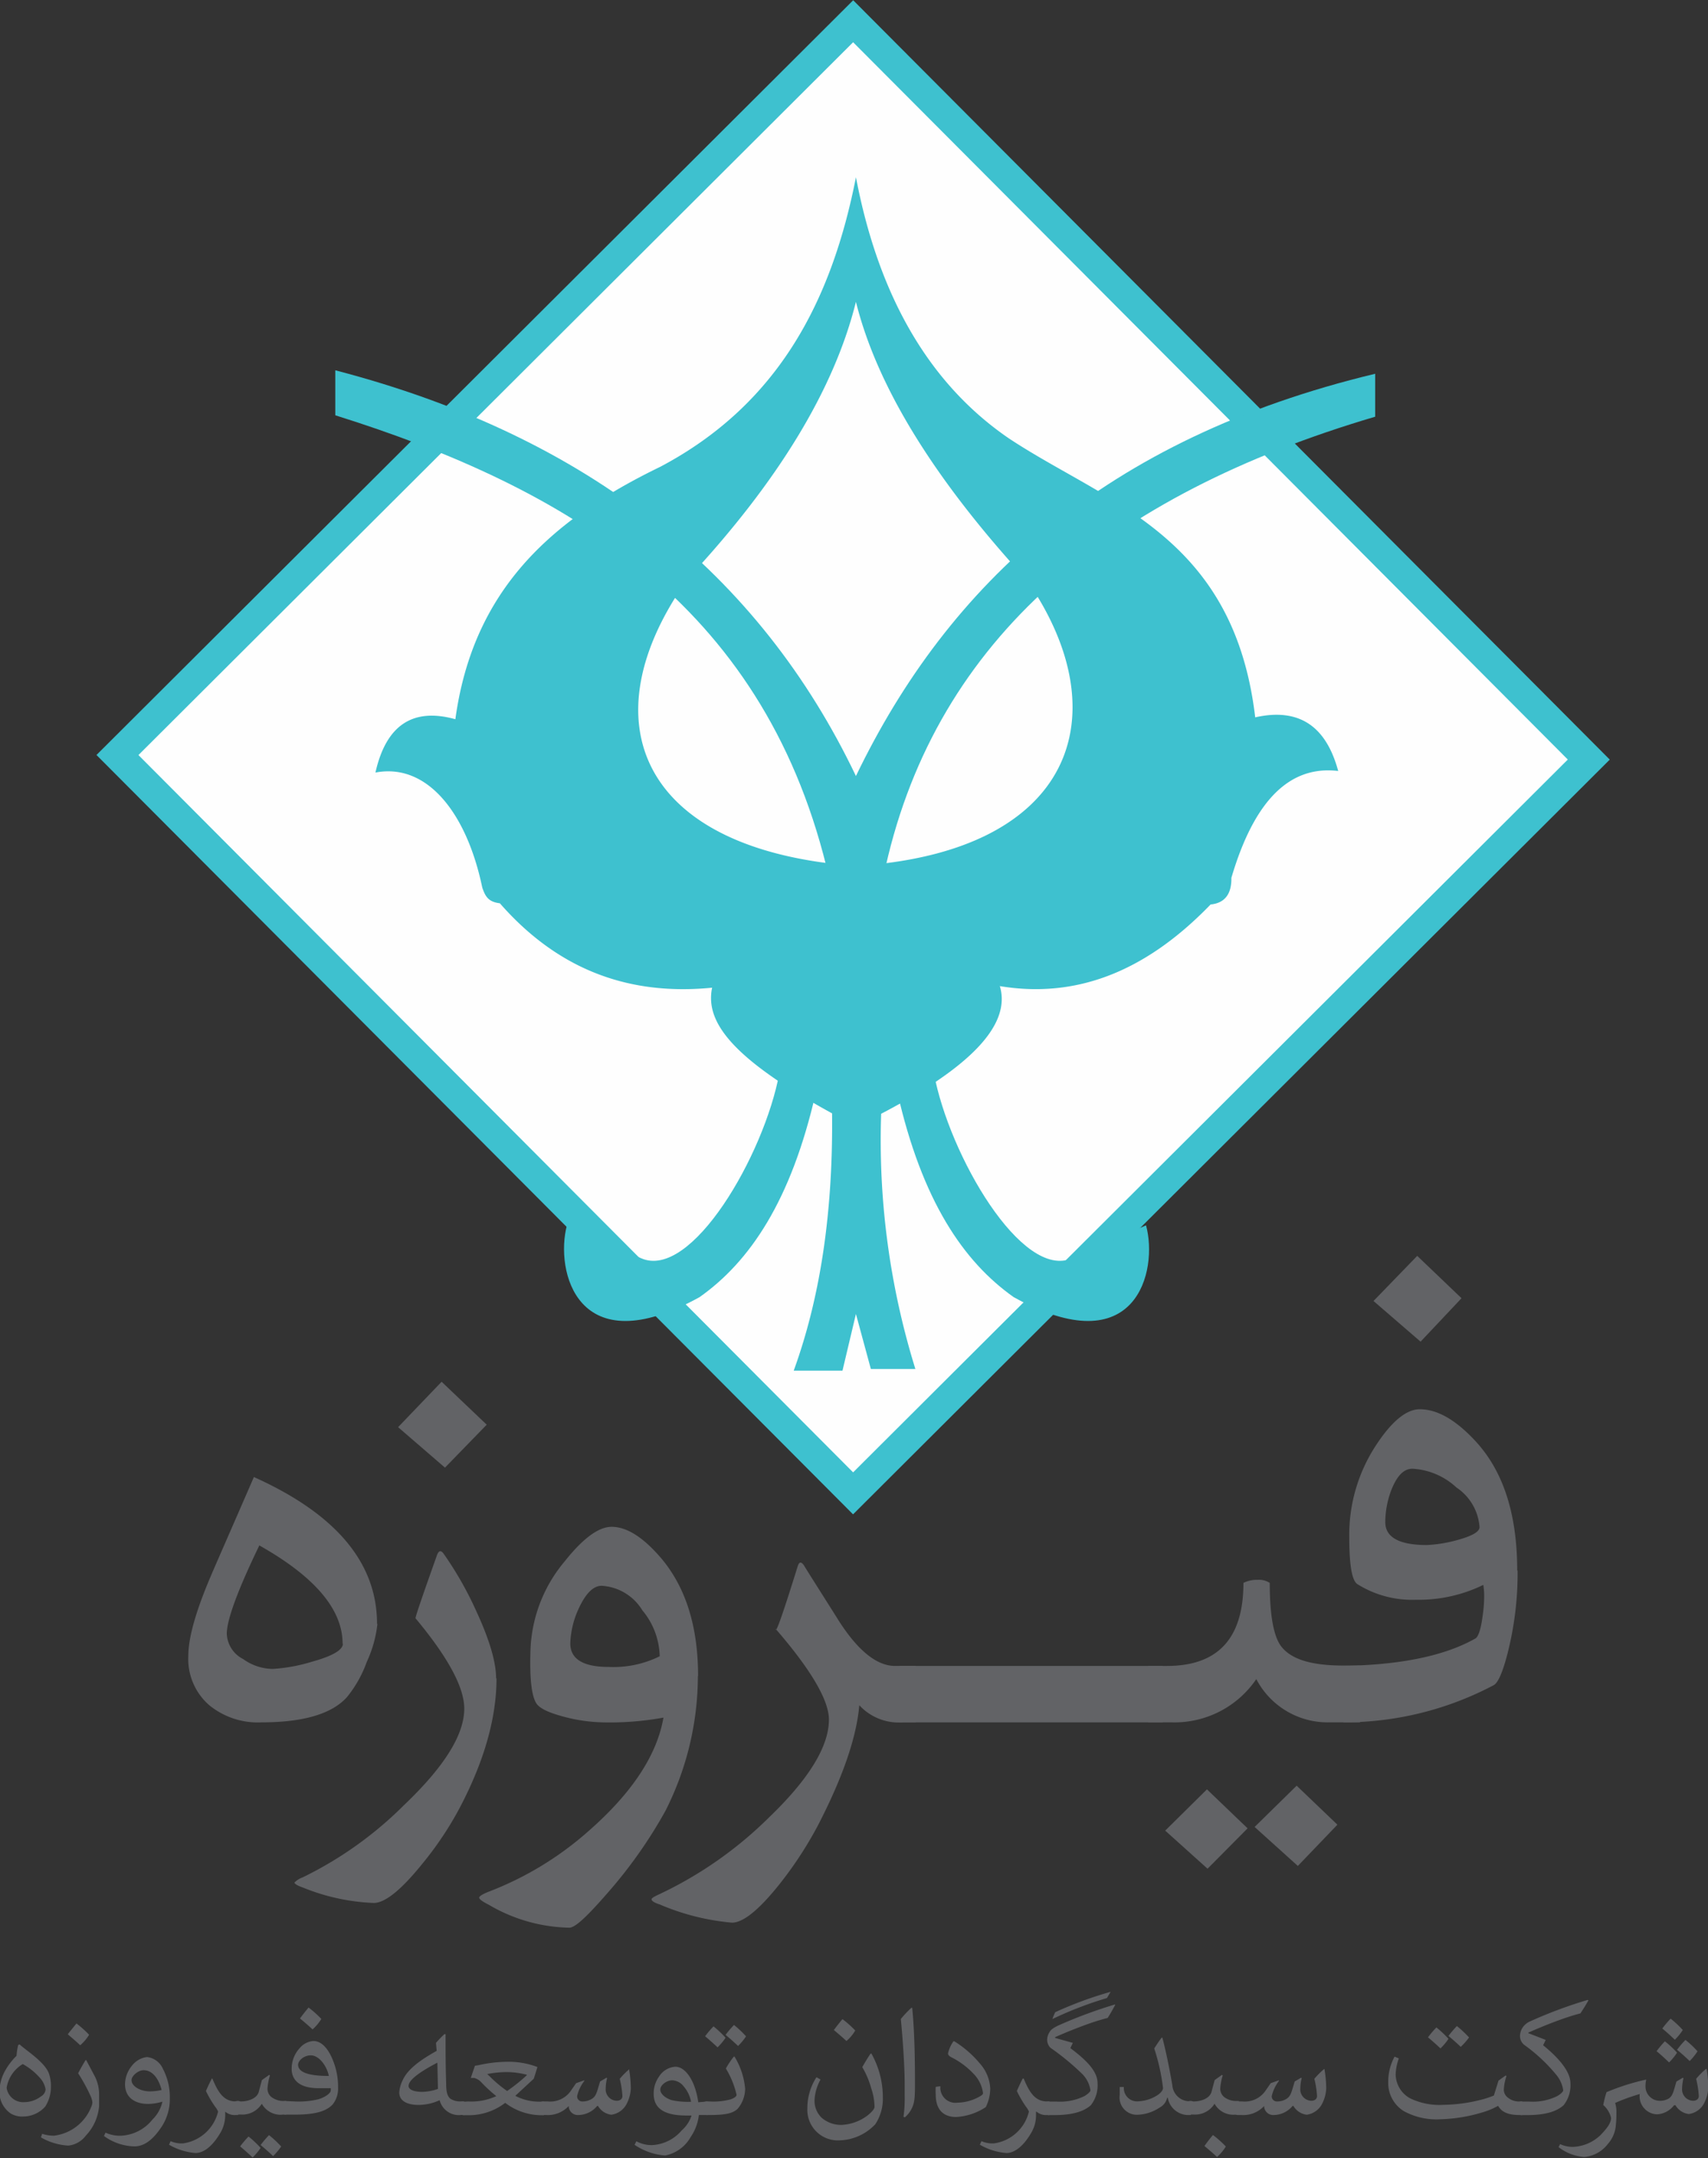 <?xml version="1.0" encoding="UTF-8"?> <svg xmlns="http://www.w3.org/2000/svg" id="Layer_1" data-name="Layer 1" viewBox="0 0 172.69 218.08"><rect x="0" y="0" width="172.69" height="218.08" fill="#333333" stroke="none"/><defs><style>.cls-1{fill:#fefefe;stroke:#3ec1cf;stroke-miterlimit:10;stroke-width:3px;}.cls-2{fill:#3ec1cf;}.cls-2,.cls-3{fill-rule:evenodd;}.cls-3,.cls-4{fill:#626366;}</style></defs><rect class="cls-1" x="360.48" y="192.01" width="105.03" height="105.35" transform="translate(-378.98 194.81) rotate(-44.91)"></rect><path class="cls-2" d="M360.64,210.11V205.6c25.71,6.69,42.92,20.66,52.64,41,9.33-19.36,25.18-34.1,52.5-40.65v4.34c-26.82,7.91-44.28,22.36-49.49,45.44h-6c-6.58-26.56-26.25-38.24-49.64-45.58Z" transform="translate(-326.74 -168.18)"></path><path class="cls-2" d="M413.28,186.1c-2.43,12.36-7.76,22.9-19.78,29.25-11.17,5.41-18.94,12.53-20.72,25.51-4.28-1.19-7,.57-8.08,5.39,5.24-1,9.24,4.11,10.8,11.62.31.91.62,1.45,1.78,1.59,6.13,7,13.41,9.32,21.46,8.53-.68,3.29,1.62,6.94,12.13,12.7.09,9.3-1,18.08-3.88,26h4.93l1.36-5.73,1.51,5.56h4.5a78,78,0,0,1-3.46-25.79c8.82-4.6,13.19-8.91,12-12.9,7.2,1.19,14.31-1,21.31-8.25,1.45-.14,2.13-1.08,2.1-2.69,2.24-7.6,5.75-11.4,10.8-10.8-1.19-4.4-3.83-6.44-8.39-5.42-2.18-18.42-15-21.63-24.92-28.2-7.91-5.42-13.12-14.15-15.45-26.39Zm0,12.58c-2.21,8.9-7.93,18.23-16.95,27.92C386,241,391.4,254.1,413.28,255.69c22.09-1.39,26.73-15.31,17.24-28.94-9.33-10.15-15.11-19.51-17.24-28.07Z" transform="translate(-326.74 -168.18)"></path><path class="cls-2" d="M405.54,276.61c-1.53,8.3-8.92,21-14,18.71L384.06,292c-1.22,4.56,1,14.14,13.41,7.26,5.07-3.58,9.27-9.73,11.76-20.7Z" transform="translate(-326.74 -168.18)"></path><path class="cls-2" d="M421.16,276.61c1.53,8.3,8.93,21,14,18.71l7.45-3.32c1.25,4.56-.93,14.14-13.38,7.26-5.07-3.58-9.27-9.73-11.76-20.7Z" transform="translate(-326.74 -168.18)"></path><path class="cls-3" d="M480.18,326.89a32.87,32.87,0,0,1-1,8.31c-.51,2-1,3.09-1.45,3.29a32.37,32.37,0,0,1-15.14,3.74l-4.36-5.7h3.37c6.27,0,11.06-.93,14.32-2.78.28-.17.54-.9.71-2.18a14.06,14.06,0,0,0,.17-2.07,6.83,6.83,0,0,0-.09-1.16,14.87,14.87,0,0,1-6.8,1.5,10.41,10.41,0,0,1-5.95-1.59c-.54-.39-.8-1.95-.8-4.73a16.47,16.47,0,0,1,2.69-9.27c1.59-2.44,3.09-3.66,4.43-3.66,1.73,0,3.54,1,5.5,3.07,2.92,3.06,4.36,7.45,4.36,13.23Zm-3.85-4.39a5.25,5.25,0,0,0-2.33-4,7.09,7.09,0,0,0-4.45-1.9c-.88,0-1.56.71-2.13,2.13a9.29,9.29,0,0,0-.62,3.26c0,1.53,1.39,2.32,4.2,2.32a13.69,13.69,0,0,0,3-.48c1.56-.42,2.33-.85,2.33-1.33Z" transform="translate(-326.74 -168.18)"></path><path class="cls-3" d="M397.3,337.55A30.18,30.18,0,0,1,394,351.21a47.4,47.4,0,0,1-5.9,8.34c-2,2.29-3.2,3.43-3.8,3.43a16.61,16.61,0,0,1-8.11-2.3c-.68-.34-1-.59-1-.73s.29-.34.94-.6a33,33,0,0,0,10.2-6.21q6.51-5.73,7.49-11.39a30.19,30.19,0,0,1-6.18.48,16.61,16.61,0,0,1-3.55-.48c-1.72-.43-2.74-.88-3.11-1.42q-.76-1.15-.6-5.53a14.69,14.69,0,0,1,3.43-8.81c1.87-2.36,3.46-3.52,4.76-3.52,1.51,0,3.15,1,5,3.15,2.5,2.95,3.75,6.91,3.75,11.93Zm-3.86-2a7.51,7.51,0,0,0-1.76-4.65,5.15,5.15,0,0,0-4.11-2.47c-.85,0-1.61.77-2.32,2.3a9.06,9.06,0,0,0-.85,3.52c0,1.58,1.3,2.38,3.88,2.38a10.51,10.51,0,0,0,5.16-1.08Z" transform="translate(-326.74 -168.18)"></path><path class="cls-3" d="M364.9,332.28a12.3,12.3,0,0,1-1.08,3.85,12.1,12.1,0,0,1-2,3.55c-1.53,1.7-4.42,2.55-8.64,2.55a7.76,7.76,0,0,1-5.28-1.73,6.19,6.19,0,0,1-2.12-5c0-1.81.76-4.53,2.32-8.16.37-.88,1.82-4.17,4.31-9.9,8.28,3.72,12.45,8.65,12.45,14.83Zm-3.52,2q0-5.19-8.42-9.93c-2.21,4.57-3.29,7.54-3.29,8.93a3,3,0,0,0,1.65,2.55,5.21,5.21,0,0,0,3,1,17,17,0,0,0,4-.74c2.07-.57,3.09-1.19,3.09-1.81Z" transform="translate(-326.74 -168.18)"></path><polygon class="cls-3" points="147.77 131.19 143.63 135.58 138.87 131.47 143.29 126.91 147.77 131.19"></polygon><polygon class="cls-3" points="126.14 184.76 122.09 188.84 117.81 184.99 122.03 180.82 126.14 184.76"></polygon><polygon class="cls-3" points="135.22 184.39 131.22 188.56 126.85 184.62 131.1 180.45 135.22 184.39"></polygon><path class="cls-3" d="M464.25,342.23h-3.12a8.14,8.14,0,0,1-7.37-4.37,10,10,0,0,1-8.53,4.37h-2.41v-5.7h1.9c5.16,0,7.74-2.78,7.74-8.39a2.93,2.93,0,0,1,1.44-.31,1.94,1.94,0,0,1,1.22.31c0,3.2.37,5.3,1.11,6.35,1,1.36,3.06,2,6.35,2h1.67Z" transform="translate(-326.74 -168.18)"></path><rect class="cls-4" x="90.94" y="168.35" width="26.62" height="5.7"></rect><path class="cls-3" d="M419.32,342.23h-1.27a5.43,5.43,0,0,1-4.43-1.73c-.28,3.29-1.7,7.34-4.19,12.16a38.68,38.68,0,0,1-3.86,5.9c-2.07,2.6-3.68,3.91-4.82,3.91a23.75,23.75,0,0,1-7.31-1.84c-.54-.17-.79-.34-.82-.49s.28-.31.82-.56a39.94,39.94,0,0,0,11.11-7.8c4-3.85,6-7.14,6-9.83,0-1.93-1.78-5-5.38-9.16q0,.81,2.21-6.29c.14-.49.34-.54.62-.17.8,1.3,2,3.17,3.57,5.67,1.93,3,3.83,4.53,5.67,4.53h2.1Z" transform="translate(-326.74 -168.18)"></path><path class="cls-3" d="M376.94,337.78q0,6-3.71,13.07a34.36,34.36,0,0,1-3.88,5.78c-2.07,2.55-3.69,3.85-4.82,3.85a21.1,21.1,0,0,1-7.17-1.56c-.54-.19-.83-.36-.85-.5a2.16,2.16,0,0,1,.82-.52,38,38,0,0,0,10.23-7.28c4.08-3.88,6.12-7.12,6.12-9.78q0-3.22-4.93-9.13c0-.2.74-2.35,2.18-6.4.17-.43.37-.49.63-.17A35.17,35.17,0,0,1,374.9,331c1.36,2.94,2,5.18,2,6.8Z" transform="translate(-326.74 -168.18)"></path><polygon class="cls-3" points="49.21 143.97 44.99 148.31 40.25 144.22 44.65 139.63 49.21 143.97"></polygon><path class="cls-4" d="M328.58,374.83l.15-.05c.66.62,2.68,1.86,3,3.07a3.84,3.84,0,0,1,.16,1.21,3.68,3.68,0,0,1-.58,2,3,3,0,0,1-2.23,1,2.23,2.23,0,0,1-1.28-.32,2.65,2.65,0,0,1-1.11-2.38,4.51,4.51,0,0,1,.65-2.07,6.49,6.49,0,0,1,1.07-1.36A6.61,6.61,0,0,1,328.58,374.83Zm-1.17,4.33a1.69,1.69,0,0,0,1.79,1.45,2.8,2.8,0,0,0,1.68-.58.9.9,0,0,0,.47-.7,2.25,2.25,0,0,0-.58-1.18,6.38,6.38,0,0,0-1.73-1.39A3.45,3.45,0,0,0,327.41,379.16Z" transform="translate(-326.74 -168.18)"></path><path class="cls-4" d="M335.46,376.37l.77,1.45a4.06,4.06,0,0,1,.53,2V381a4.92,4.92,0,0,1-1.35,3,2.52,2.52,0,0,1-1.77,1,6.24,6.24,0,0,1-2.76-.83l.12-.36a4,4,0,0,0,1.19.19,4.65,4.65,0,0,0,3.77-2.9,1.29,1.29,0,0,0,.12-.47,1.92,1.92,0,0,0-.15-.57,17.71,17.71,0,0,0-1.29-2.37c.24-.46.49-.9.76-1.34Zm-1-3.72a10.44,10.44,0,0,1,1.29,1.15,4.49,4.49,0,0,1-.9,1.06c-.42-.4-.83-.74-1.26-1.11C333.9,373.36,334.19,373,334.48,372.65Z" transform="translate(-326.74 -168.18)"></path><path class="cls-4" d="M341.72,380.79c-1.26,0-2.34-.59-2.34-2a3,3,0,0,1,.69-1.85,2.28,2.28,0,0,1,1.53-.89,2,2,0,0,1,1.62,1.21,6.16,6.16,0,0,1,.69,3,5.08,5.08,0,0,1-.82,2.82c-.95,1.45-1.86,2-2.76,2a5.45,5.45,0,0,1-3.08-1.05l.16-.34A3.46,3.46,0,0,0,339,384a4.33,4.33,0,0,0,3.16-1.64,3.6,3.6,0,0,0,1-1.8A5.31,5.31,0,0,1,341.72,380.79Zm-.47-3.41c-.51,0-1.21.56-1.21,1,0,.66.95,1.14,1.83,1.14a5.34,5.34,0,0,0,1.21-.14C342.79,378.25,342.17,377.38,341.25,377.38Z" transform="translate(-326.74 -168.18)"></path><path class="cls-4" d="M348.21,378.22c.61,1.47,1.17,2.32,2.42,2.32h.19v1.37h-.22a1.49,1.49,0,0,1-1.09-.34h0c0,.13,0,.26,0,.38a3.57,3.57,0,0,1-.43,1.66c-.85,1.49-1.77,2.14-2.57,2.14a6.29,6.29,0,0,1-2.68-.84l.16-.36a2.83,2.83,0,0,0,1.23.23,4.25,4.25,0,0,0,3.57-3.22,2,2,0,0,0-.29-.48,10.8,10.8,0,0,1-.94-1.6c.22-.5.41-.9.6-1.25Z" transform="translate(-326.74 -168.18)"></path><path class="cls-4" d="M351.06,380.54c.83,0,1.69-.33,1.85-1l.31-1.16.74-.53.07.07a5.86,5.86,0,0,0-.24,1.25,1.09,1.09,0,0,0,.35.89,2,2,0,0,0,1.34.43h.19v1.37h-.25a2.17,2.17,0,0,1-2.21-1.09h0a2.32,2.32,0,0,1-2.14,1.09h-.2a.69.69,0,0,1-.76-.72.68.68,0,0,1,.76-.65Zm1.22,5.66c-.45-.42-.83-.76-1.26-1.12a10.42,10.42,0,0,1,.85-1,10.84,10.84,0,0,1,1.22,1.15A5.73,5.73,0,0,1,352.28,386.2Zm2.07-.14c-.44-.42-.83-.76-1.26-1.12a10.42,10.42,0,0,1,.85-1,10.91,10.91,0,0,1,1.23,1.15A6.25,6.25,0,0,1,354.35,386.06Z" transform="translate(-326.74 -168.18)"></path><path class="cls-4" d="M356.57,380.54a8.48,8.48,0,0,0,2.35-.22c.68-.2,1.26-.61,1.26-.89a.9.9,0,0,0,0-.23c-.38,0-.82,0-1.21,0-1.25,0-2.2-.33-2.58-1.16a1.89,1.89,0,0,1-.16-.77,3.07,3.07,0,0,1,.81-2.12,2,2,0,0,1,1.38-.72c.87,0,1.57.83,2.05,2.13a7,7,0,0,1,.45,2.55,2.58,2.58,0,0,1-.52,1.7c-.68.77-1.93,1.06-3.84,1.06h-.87a.69.69,0,0,1-.75-.72.67.67,0,0,1,.75-.65Zm1.59-4.66c-.7,0-1.28.54-1.28.95,0,.87,1.41,1.14,3.11,1.13C359.78,376.94,359,375.88,358.16,375.88Zm-.22-4.83a10.44,10.44,0,0,1,1.29,1.15,4.69,4.69,0,0,1-.89,1.06c-.42-.4-.84-.75-1.27-1.11C357.36,371.76,357.65,371.39,357.94,371.05Z" transform="translate(-326.74 -168.18)"></path><path class="cls-4" d="M369.06,380.89c-1.13,0-1.95-.39-1.95-1.25a3.17,3.17,0,0,1,.35-1.26c.45-1,1.58-1.93,3.43-2.95l-.07-.81a10.17,10.17,0,0,1,.85-.88h.12c0,1.66,0,3.34.06,5,0,.75.09,1.23.41,1.51a1.79,1.79,0,0,0,1.13.28h.26v1.37h-.24a2,2,0,0,1-2.22-1.49A5.11,5.11,0,0,1,369.06,380.89Zm1.9-4.27c-1.91,1-2.91,1.78-2.91,2.35,0,.42.65.6,1.38.6a5,5,0,0,0,1.59-.3Z" transform="translate(-326.74 -168.18)"></path><path class="cls-4" d="M374.1,380.54a6,6,0,0,0,2.82-.54v0a14.59,14.59,0,0,1-1.51-1.39,1.48,1.48,0,0,0-.74-.45h-.33l0,0,.42-1.23.33-.05a13.76,13.76,0,0,1,2.88-.35,8.24,8.24,0,0,1,3.11.53l-.37,1.18-1.87,1.73v0a5.19,5.19,0,0,0,2.45.59h.43v1.37h-.32a6.06,6.06,0,0,1-3.58-1.25h0a6.05,6.05,0,0,1-3.76,1.25h-.34a.69.69,0,0,1-.75-.72.67.67,0,0,1,.75-.65Zm3.9-1.05a17.38,17.38,0,0,0,2-1.6v-.05a8.48,8.48,0,0,0-2-.27,10.65,10.65,0,0,0-2,.2v0c.2.17.41.4.64.61a12.36,12.36,0,0,0,1.33,1.07Z" transform="translate(-326.74 -168.18)"></path><path class="cls-4" d="M390.35,377.32a12.22,12.22,0,0,1,.17,1.91,3.71,3.71,0,0,1-.38,1.47,2.06,2.06,0,0,1-1.59,1.18,1.81,1.81,0,0,1-1.35-.89h-.08a2.52,2.52,0,0,1-1.88.92.92.92,0,0,1-1-.91h0a2.88,2.88,0,0,1-2.29.91h-.18a.69.69,0,0,1-.75-.72.67.67,0,0,1,.75-.65h.37a2.54,2.54,0,0,0,2.26-1l.59-.85.83-.29,0,.06a4,4,0,0,0-.73,1.54.52.52,0,0,0,.56.54,1.76,1.76,0,0,0,1-.31c.37-.28.43-.59.76-1.71l.65-.38.06.05a4.47,4.47,0,0,0-.14,1.05,1.15,1.15,0,0,0,1.12,1.23c.3,0,.57-.16.57-.48a9.66,9.66,0,0,0-.27-1.74,8.08,8.08,0,0,1,1-1Z" transform="translate(-326.74 -168.18)"></path><path class="cls-4" d="M398.29,380.54v1.37h-.89a4.88,4.88,0,0,1-.82,2.21A3.81,3.81,0,0,1,394,386a6.3,6.3,0,0,1-3.1-1.08l.18-.36a3.23,3.23,0,0,0,1.58.39,4.2,4.2,0,0,0,3-1.48,3.4,3.4,0,0,0,1-1.51h-.53c-2.19,0-3.3-.69-3.3-2.2a2.92,2.92,0,0,1,.54-1.73,2.1,2.1,0,0,1,1.66-1c1,0,2,1.39,2.31,3.59ZM395.85,379a1.54,1.54,0,0,0-1.13-.6c-.61,0-1.22.51-1.22.94s.51.87,1.17,1.07a7.52,7.52,0,0,0,1.94.16A3.3,3.3,0,0,0,395.85,379Z" transform="translate(-326.74 -168.18)"></path><path class="cls-4" d="M398.48,380.54a6.73,6.73,0,0,0,2.12-.21c.37-.13.61-.29.61-.47a8.92,8.92,0,0,0-1.08-2.65,8.47,8.47,0,0,1,.81-1.21H401a7.5,7.5,0,0,1,1.08,3.27,3.21,3.21,0,0,1-.75,2c-.49.48-1.25.64-2.89.64h-.13a.7.7,0,0,1-.76-.72.68.68,0,0,1,.76-.65Zm.81-5.47c-.45-.42-.83-.76-1.26-1.12a10.42,10.42,0,0,1,.85-1,10.84,10.84,0,0,1,1.22,1.15A5.73,5.73,0,0,1,399.29,375.07Zm2.07-.14c-.44-.42-.83-.76-1.26-1.12a10.42,10.42,0,0,1,.85-1,10.05,10.05,0,0,1,1.22,1.15A5.73,5.73,0,0,1,401.36,374.93Z" transform="translate(-326.74 -168.18)"></path><path class="cls-4" d="M414.84,375.69A9,9,0,0,1,416,380.1a4.68,4.68,0,0,1-.76,2.74,5.17,5.17,0,0,1-3.58,1.63,3.09,3.09,0,0,1-3.29-3.25,5.75,5.75,0,0,1,.92-3.13l.41.23a4.85,4.85,0,0,0-.6,2,2.36,2.36,0,0,0,.72,1.87,3,3,0,0,0,2,.72,4.72,4.72,0,0,0,2.6-.93c.47-.37.74-.69.74-.89a6.09,6.09,0,0,0-.34-1.9,8.6,8.6,0,0,0-.9-2.12c.26-.45.52-.9.83-1.35Zm-2.92-3.47a10.44,10.44,0,0,1,1.29,1.15,4.05,4.05,0,0,1-.89,1.06c-.42-.4-.84-.74-1.27-1.11C411.34,372.93,411.63,372.56,411.92,372.22Z" transform="translate(-326.74 -168.18)"></path><path class="cls-4" d="M418.09,382.1a13.88,13.88,0,0,0,.12-2.15V378.9c0-2-.21-4.83-.39-6.69a10.46,10.46,0,0,1,1.06-1.13l.09,0c.23,2.34.28,5.06.28,7.56,0,.66,0,1.3-.07,1.77a2.76,2.76,0,0,1-.95,1.73Z" transform="translate(-326.74 -168.18)"></path><path class="cls-4" d="M421.82,379a1.53,1.53,0,0,0,1.76,1.66,4.64,4.64,0,0,0,2.34-.7c.13-.08.21-.17.21-.26a3.42,3.42,0,0,0-1-2,7.93,7.93,0,0,0-2.19-1.62c-.26-.13-.35-.27-.35-.4a3.51,3.51,0,0,1,.55-1.22l.09,0a10.7,10.7,0,0,1,2.57,2.23,4.09,4.09,0,0,1,1.06,2.54,4.3,4.3,0,0,1-.45,1.88,6.05,6.05,0,0,1-3,1c-1.22,0-2.06-.67-2.06-2.26a5.2,5.2,0,0,1,0-.79Z" transform="translate(-326.74 -168.18)"></path><path class="cls-4" d="M430.24,378.22c.61,1.47,1.17,2.32,2.41,2.32h.2v1.37h-.23a1.46,1.46,0,0,1-1.08-.34h-.05c0,.13,0,.26,0,.38a3.45,3.45,0,0,1-.43,1.66c-.84,1.49-1.77,2.14-2.56,2.14a6.29,6.29,0,0,1-2.69-.84l.16-.36a2.85,2.85,0,0,0,1.24.23,4.23,4.23,0,0,0,3.56-3.22,2,2,0,0,0-.29-.48,11.61,11.61,0,0,1-.93-1.6c.22-.5.41-.9.59-1.25Z" transform="translate(-326.74 -168.18)"></path><path class="cls-4" d="M439.5,370.77c-.24.44-.48.89-.77,1.33-.55.14-1.15.32-1.73.52-1.14.4-2.36.88-3.58,1.42v.08l1.79.5-.25.53c1.76,1.31,2.75,2.41,2.75,3.54a3.24,3.24,0,0,1-.68,2.23c-.68.6-1.75,1-3.75,1h-.43a.69.69,0,0,1-.75-.72.67.67,0,0,1,.75-.65h.68a5.63,5.63,0,0,0,2.87-.56c.38-.24.59-.45.59-.58a2.93,2.93,0,0,0-.82-1.64,25.29,25.29,0,0,0-3.23-2.66,1.16,1.16,0,0,1-.32-.91,1.49,1.49,0,0,1,.25-.69c.09-.19.32-.37.81-.62a48.39,48.39,0,0,1,5.78-2.15Zm-6.35,1.43a6.14,6.14,0,0,1,.28-.68,38.39,38.39,0,0,1,5.6-2.06l0,0-.37.63a36.89,36.89,0,0,0-5.47,2.1Z" transform="translate(-326.74 -168.18)"></path><path class="cls-4" d="M447.15,381.91H447a2.11,2.11,0,0,1-2.19-1.75h-.06a1.49,1.49,0,0,1-.77,1,4.27,4.27,0,0,1-2.16.72,1.75,1.75,0,0,1-1.87-2c0-.27,0-.53,0-.8l.42,0a1.34,1.34,0,0,0,1.52,1.44,3.85,3.85,0,0,0,1.75-.54c.39-.22.69-.55.69-.8a20.81,20.81,0,0,0-.89-4c.25-.38.49-.76.77-1.11l.06.05c.4,1.54.73,3.2,1,4.78a1.75,1.75,0,0,0,1.7,1.62h.18Z" transform="translate(-326.74 -168.18)"></path><path class="cls-4" d="M447.39,380.54c.83,0,1.69-.33,1.85-1l.31-1.16.74-.53.07.07a5.86,5.86,0,0,0-.24,1.25,1.09,1.09,0,0,0,.35.89,2,2,0,0,0,1.34.43H452v1.37h-.25a2.17,2.17,0,0,1-2.21-1.09h0a2.32,2.32,0,0,1-2.14,1.09h-.2a.69.69,0,0,1-.76-.72.68.68,0,0,1,.76-.65Zm2,3.4a10.44,10.44,0,0,1,1.29,1.15,4.69,4.69,0,0,1-.89,1.06c-.42-.4-.84-.74-1.27-1.11C448.79,384.65,449.08,384.28,449.37,383.94Z" transform="translate(-326.74 -168.18)"></path><path class="cls-4" d="M460.66,377.32a12.22,12.22,0,0,1,.17,1.91,3.71,3.71,0,0,1-.38,1.47,2.06,2.06,0,0,1-1.59,1.18,1.81,1.81,0,0,1-1.35-.89h-.08a2.52,2.52,0,0,1-1.88.92.92.92,0,0,1-1-.91h0a2.87,2.87,0,0,1-2.29.91H452a.69.69,0,0,1-.75-.72.67.67,0,0,1,.75-.65h.37a2.54,2.54,0,0,0,2.26-1l.59-.85.83-.29,0,.06a4.13,4.13,0,0,0-.73,1.54.52.52,0,0,0,.56.54,1.76,1.76,0,0,0,1-.31c.37-.28.43-.59.76-1.71l.65-.38.06.05a4.47,4.47,0,0,0-.14,1.05,1.15,1.15,0,0,0,1.12,1.23c.3,0,.57-.16.57-.48a9.66,9.66,0,0,0-.27-1.74,8.08,8.08,0,0,1,1-1Z" transform="translate(-326.74 -168.18)"></path><path class="cls-4" d="M480.65,381.91h-.25c-1,0-1.78-.2-2.19-.93a7.61,7.61,0,0,1-1.68.69,16.08,16.08,0,0,1-4.16.67,6.89,6.89,0,0,1-3.69-.82,3.33,3.33,0,0,1-1.58-2.91,5.32,5.32,0,0,1,.64-2.6l.43.18a5.14,5.14,0,0,0-.32,1.63,2.81,2.81,0,0,0,1.42,2.38,6.81,6.81,0,0,0,3.42.68,16,16,0,0,0,3.66-.48,9.19,9.19,0,0,0,1.43-.46l.47-1.51.73-.52.07.07a5.33,5.33,0,0,0-.26,1.28,1,1,0,0,0,.38.87,1.8,1.8,0,0,0,1.28.41h.2Zm-8.27-6.73c-.44-.42-.83-.76-1.26-1.12a9.35,9.35,0,0,1,.85-1,10,10,0,0,1,1.22,1.15A5.73,5.73,0,0,1,472.38,375.18Zm2.07-.14c-.44-.42-.83-.76-1.26-1.12a10.42,10.42,0,0,1,.85-1,10.91,10.91,0,0,1,1.23,1.15A6.25,6.25,0,0,1,474.45,375Z" transform="translate(-326.74 -168.18)"></path><path class="cls-4" d="M487.34,370.32c-.24.44-.52.88-.81,1.32-.55.14-1.15.33-1.73.53-1.14.4-2.31.87-3.53,1.41v.06l1.75.68-.26.54c1.66,1.34,2.76,2.7,2.76,3.83a3.24,3.24,0,0,1-.69,2.23c-.67.6-1.75,1-3.75,1h-.42a.69.69,0,0,1-.76-.72.68.68,0,0,1,.76-.65h.67a5.61,5.61,0,0,0,2.87-.56c.39-.24.59-.45.59-.58a3.12,3.12,0,0,0-.74-1.61,16.9,16.9,0,0,0-3.23-3,1.16,1.16,0,0,1-.39-1,1.6,1.6,0,0,1,.25-.72,1.76,1.76,0,0,1,.8-.65,45.7,45.7,0,0,1,5.78-2.15Z" transform="translate(-326.74 -168.18)"></path><path class="cls-4" d="M495.48,380.23c.38-.28.43-.59.76-1.71l.65-.38.06.05a5.06,5.06,0,0,0-.14,1.05,1.15,1.15,0,0,0,1.12,1.23c.3,0,.57-.16.57-.48a9.66,9.66,0,0,0-.27-1.74,8.08,8.08,0,0,1,1-1l.06,0a12.22,12.22,0,0,1,.17,1.91,3.71,3.71,0,0,1-.38,1.47,2.06,2.06,0,0,1-1.59,1.18,1.82,1.82,0,0,1-1.35-.89H496a2.33,2.33,0,0,1-1.7.92,1.82,1.82,0,0,1-1.77-2.05,19.33,19.33,0,0,0-2.49.9,2.9,2.9,0,0,1,.13.8c0,.45,0,.9-.05,1.35a3.23,3.23,0,0,1-.82,2,3.36,3.36,0,0,1-2.38,1.31,4.74,4.74,0,0,1-2.6-1l.16-.3a3,3,0,0,0,1.31.28,4.27,4.27,0,0,0,2.77-1.19c.69-.71,1.07-1.24,1.07-1.75a2.5,2.5,0,0,0-.79-1.29,10.34,10.34,0,0,1,.33-1.3,23.37,23.37,0,0,1,4-1.27l0,.08a2.78,2.78,0,0,0-.06.64,1.45,1.45,0,0,0,1.36,1.42A1.74,1.74,0,0,0,495.48,380.23Zm0-3.65c-.44-.42-.82-.77-1.25-1.12a10.66,10.66,0,0,1,.84-1,10.06,10.06,0,0,1,1.23,1.15A5.75,5.75,0,0,1,495.51,376.58Zm.58-2.29c-.44-.42-.82-.77-1.25-1.12a10.66,10.66,0,0,1,.84-1,10.06,10.06,0,0,1,1.23,1.15A5.75,5.75,0,0,1,496.09,374.29Zm1.5,2.15c-.44-.42-.83-.77-1.26-1.12a9.35,9.35,0,0,1,.85-1,10,10,0,0,1,1.22,1.15A5.73,5.73,0,0,1,497.59,376.44Z" transform="translate(-326.74 -168.18)"></path></svg> 